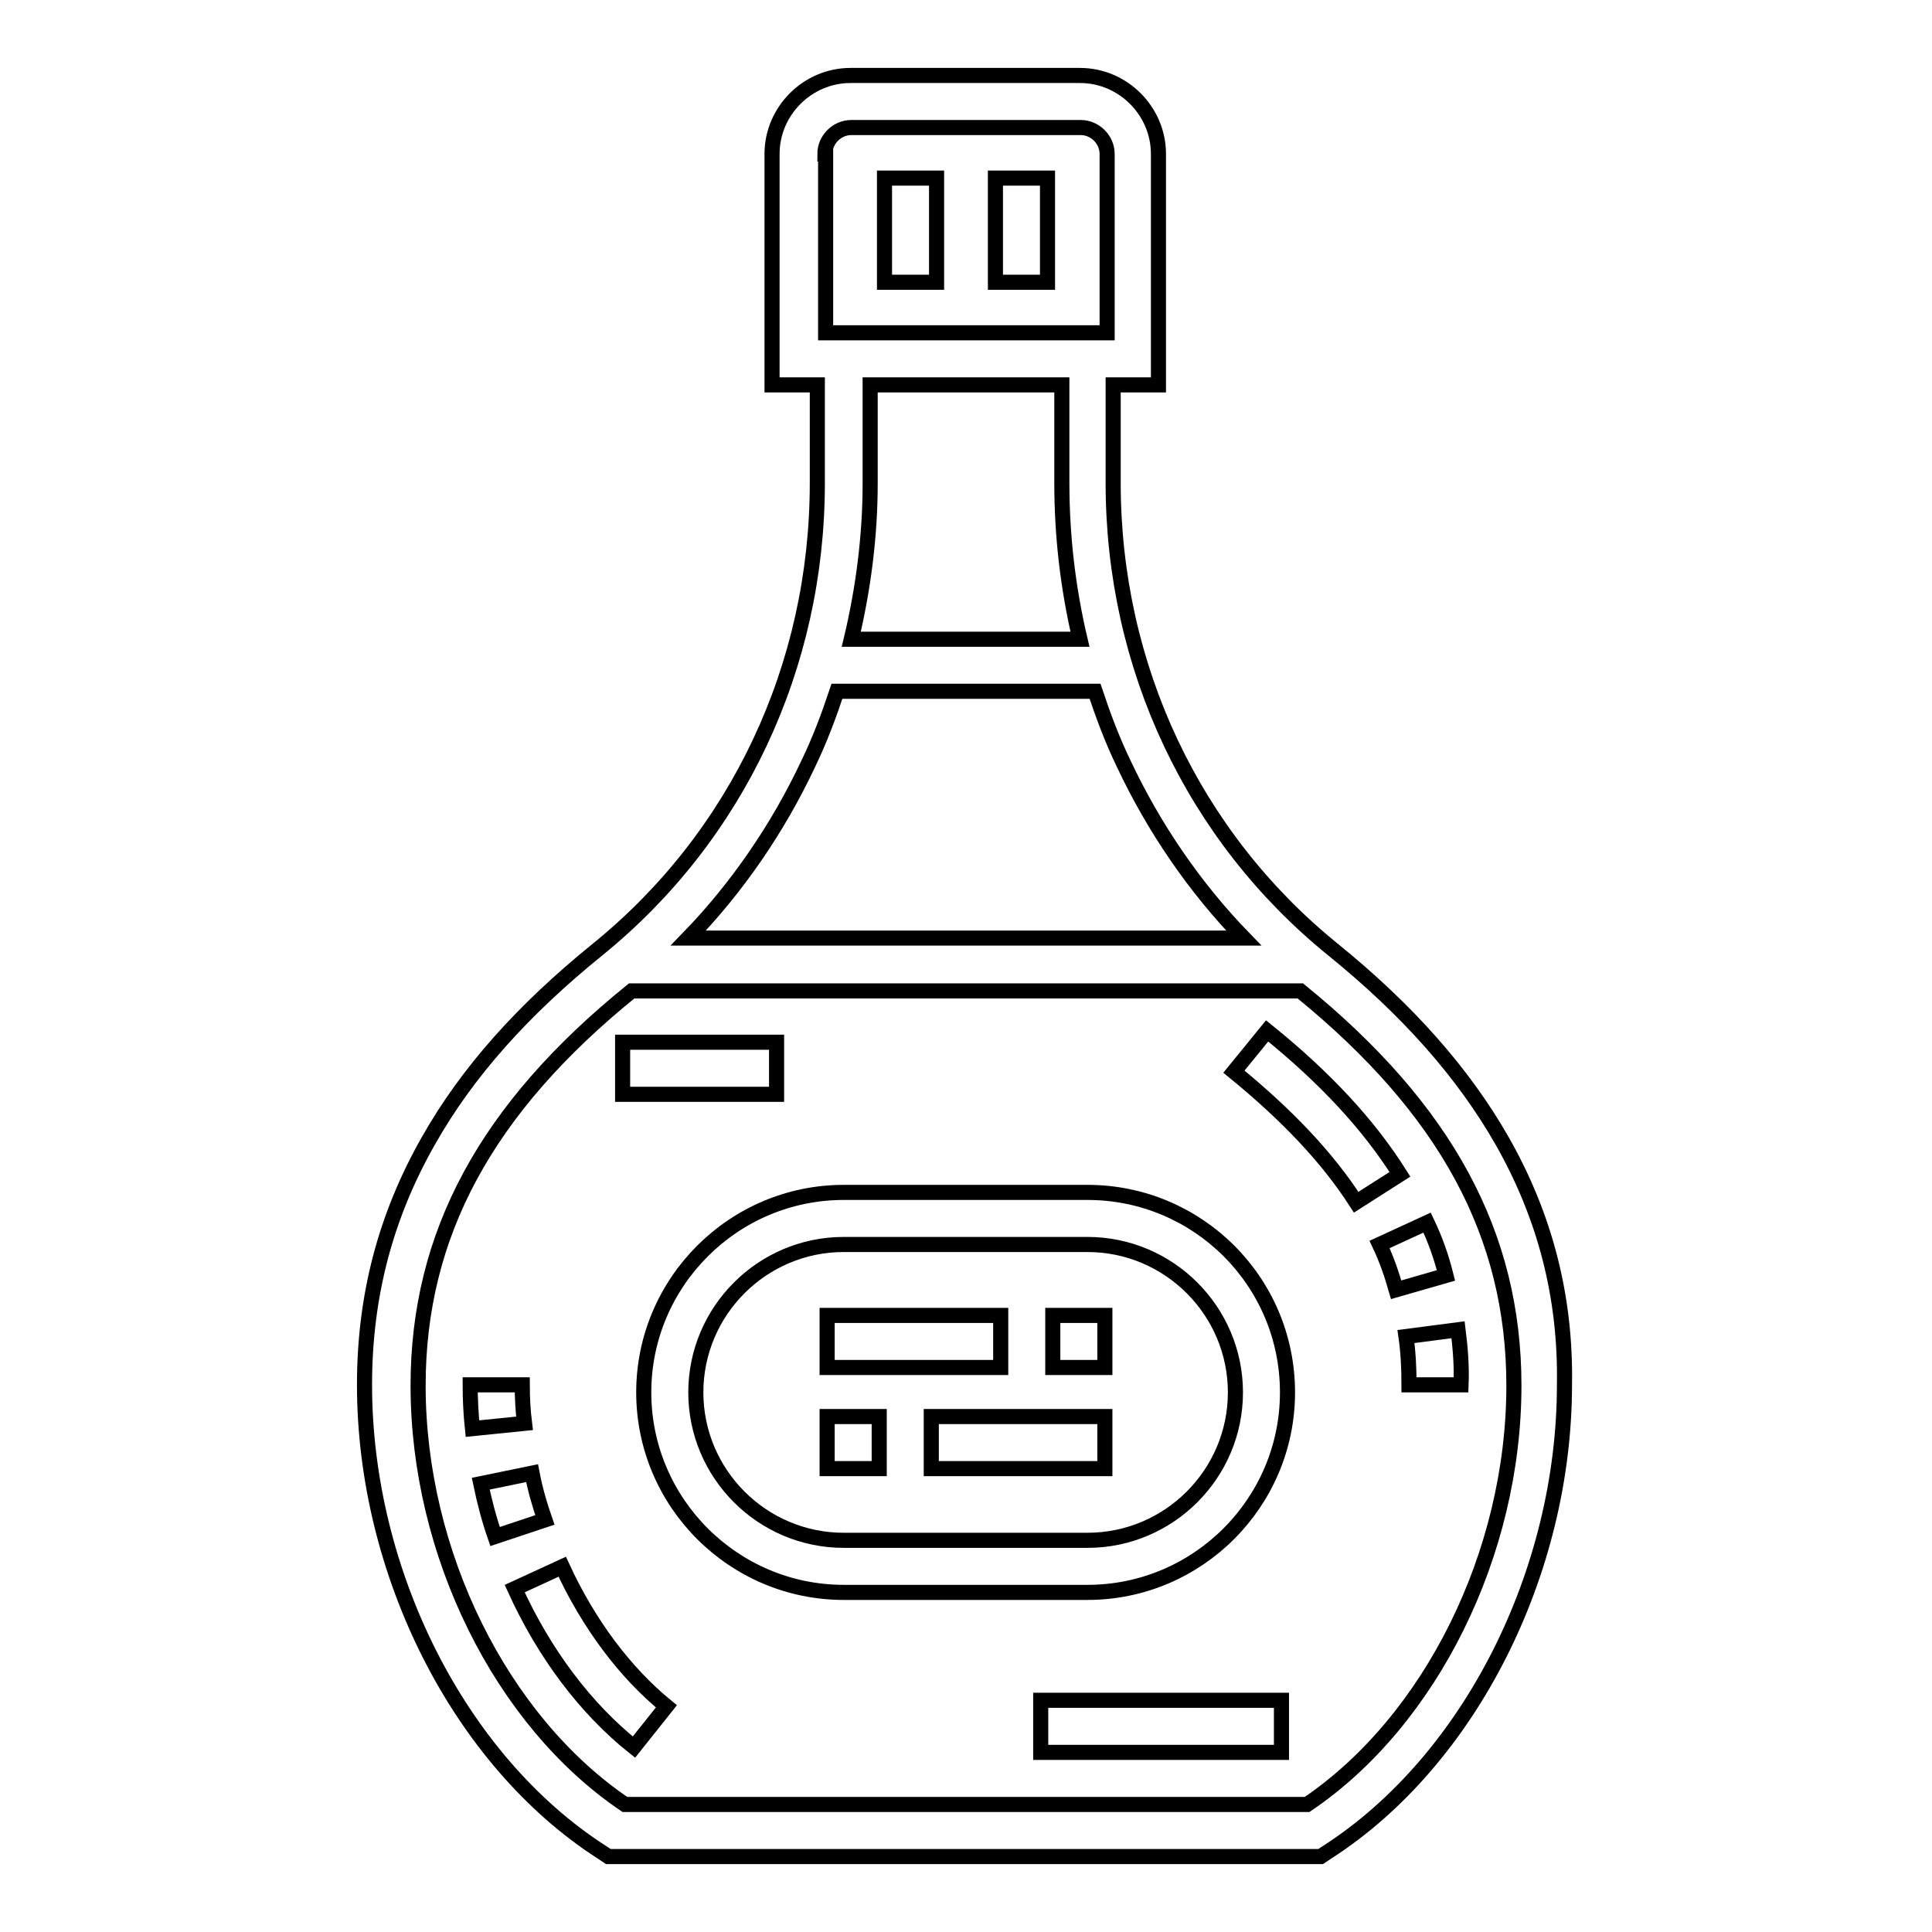 <?xml version="1.0" encoding="utf-8"?>
<!-- Svg Vector Icons : http://www.onlinewebfonts.com/icon -->
<!DOCTYPE svg PUBLIC "-//W3C//DTD SVG 1.1//EN" "http://www.w3.org/Graphics/SVG/1.1/DTD/svg11.dtd">
<svg version="1.1" xmlns="http://www.w3.org/2000/svg" xmlns:xlink="http://www.w3.org/1999/xlink" x="0px" y="0px" viewBox="0 0 256 256" enable-background="new 0 0 256 256" xml:space="preserve">
<g> <path stroke-width="2" fill-opacity="0" stroke="#000000"  d="M199,151.1c-5.1-8.9-12.4-17.2-22.4-25.3c-18.5-15-29.1-37.5-29.1-61.8V51h6V20.4c0-5.7-4.7-10.4-10.4-10.4 h-30.4c-5.7,0-10.4,4.7-10.4,10.4V51h6v13c0,24.3-10.6,46.8-29.1,61.8c-10,8.1-17.3,16.3-22.4,25.3c-5.7,10-8.5,20.6-8.5,32.4 c0,24.9,12.6,49.8,31.4,61.9l0.9,0.6h94.4l0.9-0.6c18.8-12.1,31.4-37,31.4-61.9C207.5,171.8,204.7,161.1,199,151.1z M109.3,20.4 c0-1.9,1.6-3.5,3.5-3.5h30.4c1.9,0,3.5,1.6,3.5,3.5v23.7h-37.3V20.4z M143.1,84.7h-30.3c1.6-6.7,2.5-13.7,2.5-20.6V51h25.4v13 C140.7,71,141.5,77.9,143.1,84.7z M107.1,101.2c1.5-3.1,2.7-6.3,3.8-9.6h34.2c1.1,3.3,2.3,6.5,3.8,9.6c4,8.5,9.4,16.4,15.9,23.1 H91.2C97.7,117.6,103.1,109.7,107.1,101.2z M173.2,239.1H82.8c-16.4-11.1-27.4-33.3-27.4-55.5c0-20,9-36.7,28.3-52.3h88.6 c19.3,15.7,28.3,32.3,28.3,52.3C200.6,205.8,189.6,228,173.2,239.1z"/> <path stroke-width="2" fill-opacity="0" stroke="#000000"  d="M144.1,158h-32.3c-14.6,0-26.5,11.9-26.5,26.5c0,14.6,11.9,26.5,26.5,26.5h32.3c14.6,0,26.5-11.9,26.5-26.5 C170.6,169.8,158.7,158,144.1,158z M144.1,204.1h-32.3c-10.8,0-19.6-8.8-19.6-19.6s8.8-19.6,19.6-19.6h32.3 c10.8,0,19.6,8.8,19.6,19.6S154.9,204.1,144.1,204.1z M74.5,207.6l-6.3,2.9c3.9,8.6,9.4,15.9,15.8,21l4.3-5.4 C82.8,221.6,78,215.2,74.5,207.6z M70.5,195.2l-6.8,1.4c0.5,2.4,1.1,4.7,1.9,7l6.6-2.2C71.5,199.4,70.9,197.3,70.5,195.2z  M69.2,183.5l-6.9,0c0,1.9,0.1,3.9,0.3,5.8l6.9-0.7C69.3,187,69.2,185.2,69.2,183.5z M137.9,225.3h31.9v6.9h-31.9V225.3z  M167.9,136.6l-4.4,5.4c7.1,5.8,12.4,11.4,16.2,17.3l5.8-3.7C181.4,149.1,175.7,142.9,167.9,136.6z M193.2,176.2l-6.9,0.9 c0.3,2.1,0.4,4.2,0.4,6.4h6.9C193.7,181,193.5,178.6,193.2,176.2z M189.1,162l-6.3,2.9c0.9,1.9,1.6,3.9,2.2,6l6.6-1.9 C191,166.6,190.2,164.3,189.1,162L189.1,162z M82.5,138.1h20.4v6.9H82.5V138.1z"/> <path stroke-width="2" fill-opacity="0" stroke="#000000"  d="M139.5,174.3h6.9v6.9h-6.9V174.3z M109.6,174.3h23v6.9h-23V174.3z M123.4,187.7h23v6.9h-23V187.7z  M109.6,187.7h6.9v6.9h-6.9V187.7z M117.2,23.6h6.9v13.8h-6.9V23.6z M131.9,23.6h6.9v13.8h-6.9V23.6z"/></g>
</svg>